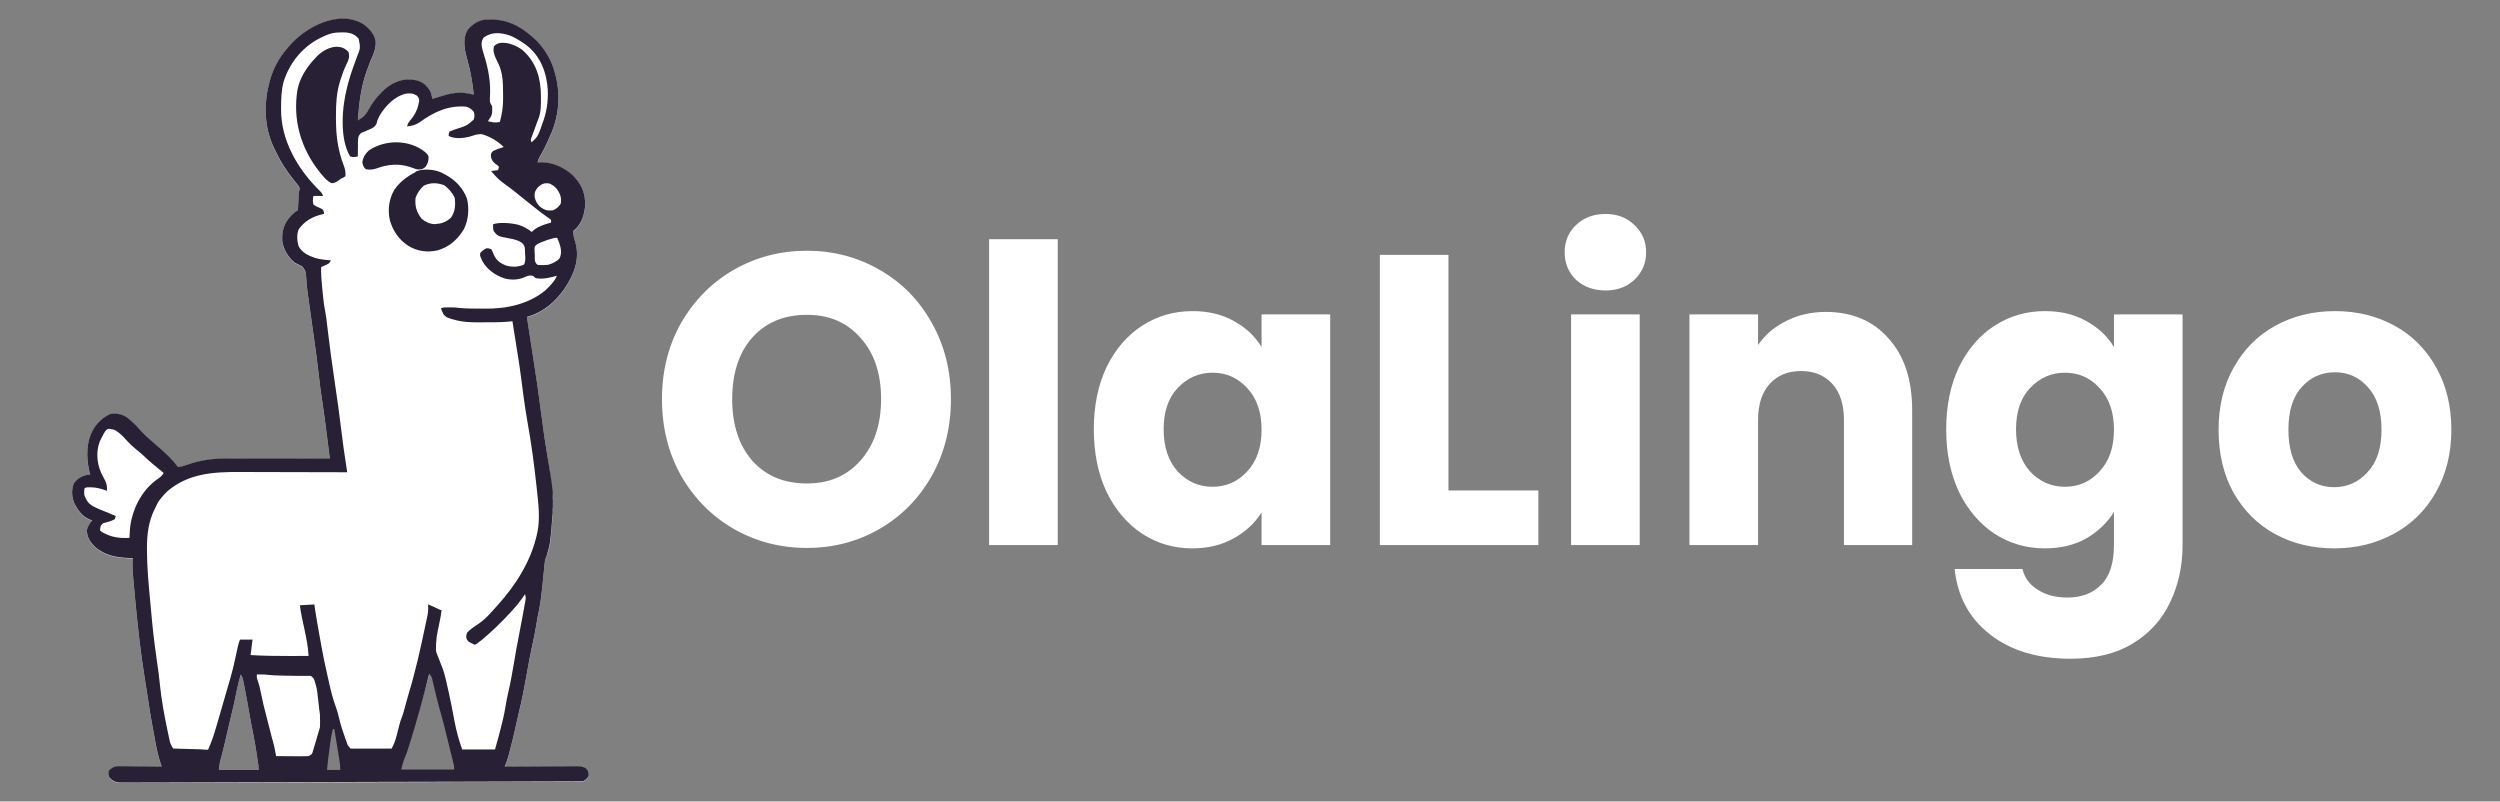 <svg width="131" height="42" viewBox="0 0 131 42" fill="none" xmlns="http://www.w3.org/2000/svg">
<rect x="0" y="0" width="131" height="42" fill="#808080" stroke="none"/>
<path fill-rule="evenodd" clip-rule="evenodd" d="M19.686 2.179C19.613 1.794 19.375 1.531 19.044 1.285C17.719 0.479 15.954 1.479 15.141 2.443L15.055 2.548C14.608 3.057 14.301 3.638 14.134 4.266L14.093 4.436C13.815 5.525 13.857 6.735 14.36 7.771C14.405 7.86 14.45 7.949 14.492 8.04C14.72 8.523 15.005 8.949 15.34 9.38L15.453 9.522L15.557 9.654C15.569 9.669 15.581 9.684 15.592 9.697C15.665 9.784 15.718 9.847 15.698 9.967C15.681 10.009 15.672 10.032 15.667 10.055C15.66 10.082 15.657 10.11 15.652 10.169L15.646 10.292L15.64 10.425L15.634 10.564C15.628 10.695 15.621 10.827 15.616 10.959L15.612 11.047C15.57 11.066 15.543 11.078 15.517 11.093C15.467 11.123 15.423 11.164 15.292 11.286C14.888 11.694 14.772 12.076 14.788 12.61C14.828 13.038 15.09 13.508 15.46 13.79C15.598 13.855 15.729 13.919 15.858 13.997C16.029 14.253 16.029 14.253 16.045 14.557C16.058 14.805 16.081 15.051 16.113 15.298L16.132 15.439C16.228 16.161 16.331 16.882 16.435 17.603C16.535 18.298 16.631 18.992 16.707 19.689C16.751 20.101 16.804 20.511 16.868 20.921C16.962 21.524 17.04 22.129 17.117 22.734C17.131 22.845 17.145 22.955 17.159 23.066C17.2 23.392 17.241 23.718 17.282 24.044C16.561 24.043 15.84 24.042 15.118 24.042C14.767 24.041 14.416 24.041 14.065 24.041C13.757 24.04 13.449 24.04 13.141 24.04C13.011 24.04 12.88 24.04 12.749 24.039C12.561 24.039 12.373 24.039 12.186 24.039H12.012C11.263 24.036 10.596 24.098 9.894 24.342C9.706 24.41 9.533 24.46 9.334 24.494C9.046 24.106 8.71 23.79 8.337 23.467C8.294 23.43 8.25 23.393 8.207 23.356C7.902 23.094 7.597 22.833 7.333 22.537C7.126 22.298 6.907 22.085 6.651 21.885C6.38 21.711 6.121 21.668 5.79 21.705C5.439 21.861 5.189 22.09 4.972 22.377C4.489 23.092 4.501 24.023 4.706 24.822L4.727 24.898H4.575C4.258 24.975 4.037 25.103 3.868 25.356C3.731 25.688 3.762 26.07 3.898 26.399C4.085 26.752 4.303 27.084 4.718 27.248L4.828 27.282L4.813 27.303C4.702 27.454 4.592 27.605 4.555 27.784C4.548 28.153 4.711 28.409 4.98 28.676C5.479 29.116 6.108 29.239 6.788 29.257L6.955 29.261C6.933 29.814 6.933 29.814 7.051 31.08C7.06 31.173 7.069 31.265 7.077 31.358C7.21 32.793 7.367 34.221 7.598 35.645C7.638 35.891 7.677 36.136 7.715 36.382L7.732 36.493C7.755 36.638 7.777 36.783 7.799 36.928L7.808 36.984C7.857 37.305 7.907 37.625 7.967 37.944C7.994 38.085 8.021 38.226 8.046 38.368C8.066 38.48 8.086 38.593 8.107 38.706L8.138 38.879C8.21 39.287 8.301 39.679 8.434 40.075L8.473 40.188C8.184 40.184 7.895 40.18 7.606 40.178C7.488 40.176 7.37 40.176 7.252 40.174C7.078 40.172 6.904 40.169 6.731 40.167L6.565 40.166C6.415 40.163 6.266 40.163 6.116 40.169C5.912 40.201 5.824 40.275 5.689 40.413C5.666 40.559 5.665 40.642 5.74 40.773C5.936 40.951 6.055 41.023 6.346 41.027L6.463 41.025C6.597 41.026 6.73 41.026 6.864 41.025C6.962 41.024 7.061 41.023 7.159 41.023C7.431 41.024 7.702 41.023 7.974 41.022C8.271 41.02 8.568 41.02 8.865 41.019C9.447 41.019 10.028 41.017 10.61 41.015C11.122 41.013 11.633 41.011 12.145 41.01L12.247 41.01L12.764 41.009C13.982 41.006 15.2 41.003 16.419 40.998C17.605 40.994 18.79 40.991 19.976 40.988L20.087 40.988L20.97 40.986C22.239 40.983 23.509 40.98 24.779 40.976L25.393 40.974C26.118 40.973 26.843 40.971 27.568 40.968L27.691 40.968L27.706 40.968C27.96 40.967 28.214 40.966 28.468 40.965C28.746 40.965 29.025 40.964 29.303 40.963L29.449 40.962L29.606 40.962H29.617C29.701 40.961 29.785 40.961 29.87 40.961C29.922 40.961 29.974 40.961 30.027 40.96L30.152 40.96C30.284 40.96 30.415 40.958 30.546 40.953C30.697 40.886 30.761 40.809 30.85 40.683C30.854 40.497 30.84 40.406 30.695 40.27C30.54 40.185 30.436 40.167 30.255 40.166L30.141 40.168C30.014 40.168 29.887 40.168 29.76 40.169C29.67 40.17 29.579 40.171 29.488 40.171C29.251 40.172 29.013 40.173 28.775 40.175C28.529 40.177 28.283 40.178 28.037 40.179C27.558 40.181 27.079 40.184 26.6 40.187L26.446 40.188C26.533 39.998 26.594 39.812 26.648 39.613L26.686 39.472C26.819 38.979 26.935 38.484 27.044 37.987L27.061 37.913C27.101 37.728 27.142 37.542 27.187 37.357C27.346 36.717 27.471 36.075 27.585 35.427C27.681 34.876 27.779 34.327 27.901 33.78C27.976 33.449 28.043 33.119 28.097 32.785C28.119 32.644 28.141 32.504 28.167 32.363C28.316 31.726 28.385 31.09 28.449 30.441C28.464 30.281 28.48 30.121 28.497 29.961L28.512 29.809L28.526 29.664L28.54 29.529C28.552 29.409 28.564 29.321 28.622 29.212C28.647 29.132 28.669 29.066 28.689 29.007C28.813 28.636 28.849 28.53 28.955 27.014C28.957 26.982 28.947 26.952 28.937 26.923C28.928 26.894 28.918 26.865 28.92 26.834C28.921 26.813 28.926 26.786 28.931 26.759C28.935 26.732 28.94 26.705 28.941 26.685C28.942 26.666 28.936 26.637 28.93 26.608C28.925 26.58 28.919 26.552 28.92 26.534C28.922 26.496 28.924 26.483 28.925 26.475C28.925 26.474 28.925 26.472 28.925 26.471C28.925 26.47 28.925 26.469 28.925 26.469C28.926 26.464 28.925 26.46 28.924 26.446C28.923 26.439 28.922 26.428 28.92 26.414C28.856 26.341 28.883 26.3 28.913 26.251C28.936 26.216 28.96 26.177 28.955 26.12L28.941 25.964L28.924 25.788C28.871 25.192 28.8 24.602 28.7 24.011C28.572 23.255 28.46 22.499 28.365 21.739C28.239 20.739 28.098 19.742 27.937 18.746C27.867 18.314 27.8 17.88 27.735 17.447L27.701 17.224C27.671 17.024 27.64 16.824 27.61 16.623C28.486 16.377 29.094 15.833 29.572 15.156C30.087 14.385 30.4 13.6 30.142 12.694L30.142 12.694C30.091 12.539 30.091 12.539 30.064 12.412L30.05 12.315L30.033 12.215C30.03 12.123 30.03 12.123 30.106 12.061C30.482 11.757 30.623 11.232 30.662 10.8C30.682 10.136 30.468 9.631 29.955 9.147C29.524 8.781 28.969 8.523 28.363 8.52L28.167 8.529C28.191 8.422 28.225 8.335 28.278 8.237C28.459 7.933 28.613 7.624 28.752 7.304C28.776 7.247 28.801 7.191 28.825 7.135C29.279 6.175 29.376 5.035 29.124 4.018L29.078 3.852C28.923 3.22 28.599 2.653 28.128 2.159C27.494 1.559 26.803 1.072 25.841 1.043L25.721 1.041C25.609 1.038 25.5 1.039 25.389 1.046C25.028 1.104 24.743 1.307 24.522 1.558C24.193 2.067 24.364 2.709 24.512 3.245C24.674 3.818 24.762 4.388 24.826 4.976C24.622 4.932 24.422 4.889 24.213 4.876L24.079 4.878C23.769 4.88 23.505 4.944 23.214 5.031L23.088 5.069L22.839 5.143L22.649 5.201C22.61 4.87 22.529 4.706 22.275 4.45C21.966 4.209 21.684 4.18 21.283 4.187C20.805 4.228 20.371 4.478 20.056 4.79L19.965 4.886C19.697 5.148 19.506 5.417 19.329 5.732C19.182 6.014 19.051 6.16 18.75 6.325C18.817 5.457 18.903 4.625 19.197 3.793L19.257 3.627C19.305 3.491 19.354 3.356 19.409 3.222L19.409 3.221C19.566 2.874 19.708 2.558 19.686 2.179ZM22.695 35.632C22.663 35.496 22.64 35.403 22.506 35.294C22.182 36.498 21.823 37.7 21.422 38.889L21.37 39.039C21.363 39.062 21.355 39.084 21.347 39.107C21.287 39.286 21.226 39.465 21.147 39.64C21.033 39.876 20.976 40.077 20.906 40.334H23.935C23.935 40.258 23.935 40.224 23.931 40.189C23.928 40.16 23.921 40.131 23.909 40.078L23.872 39.939L23.831 39.781L23.785 39.611C23.737 39.43 23.689 39.25 23.641 39.07L23.592 38.887C23.566 38.788 23.539 38.688 23.513 38.588C23.411 38.202 23.309 37.817 23.191 37.435C23.104 37.158 23.019 36.882 22.947 36.602C22.93 36.537 22.913 36.471 22.895 36.405C22.859 36.267 22.823 36.128 22.787 35.99C22.77 35.923 22.753 35.857 22.736 35.791L22.711 35.697C22.705 35.674 22.7 35.653 22.695 35.632V35.632ZM12.616 35.34C12.691 35.471 12.717 35.535 12.747 35.68L12.771 35.799L12.797 35.928L12.824 36.065C12.915 36.525 12.996 36.987 13.077 37.449C13.132 37.764 13.19 38.078 13.256 38.391C13.336 38.773 13.396 39.159 13.456 39.546L13.484 39.733C13.533 40.055 13.546 40.143 13.55 40.232C13.551 40.265 13.551 40.299 13.551 40.345H11.469C11.502 40.075 11.512 39.992 11.53 39.911C11.538 39.875 11.548 39.839 11.562 39.787L11.562 39.787L11.593 39.673L11.626 39.552C11.736 39.136 11.833 38.717 11.925 38.295C11.996 37.975 12.072 37.658 12.152 37.341C12.251 36.944 12.337 36.545 12.415 36.142C12.469 35.869 12.536 35.605 12.616 35.34ZM17.51 37.934H17.428C17.382 38.099 17.345 38.259 17.316 38.433L17.287 38.634L17.255 38.857L17.222 39.088C17.155 39.545 17.099 39.988 17.061 40.454H17.877C17.877 40.228 17.856 40.045 17.821 39.828L17.797 39.681C17.771 39.525 17.746 39.37 17.72 39.214C17.702 39.106 17.684 38.997 17.667 38.889C17.614 38.571 17.562 38.252 17.51 37.934Z" fill="white"/>
<path fill-rule="evenodd" clip-rule="evenodd" d="M19.686 2.163C19.613 1.778 19.375 1.515 19.044 1.268C17.719 0.463 15.954 1.463 15.141 2.427L15.055 2.531C14.608 3.04 14.301 3.622 14.134 4.249L14.093 4.42C13.815 5.508 13.857 6.718 14.36 7.754C14.405 7.844 14.45 7.933 14.492 8.023C14.72 8.506 15.005 8.932 15.34 9.364L15.453 9.505L15.557 9.638C15.569 9.653 15.581 9.667 15.592 9.681C15.665 9.768 15.718 9.831 15.698 9.951C15.662 10.041 15.662 10.041 15.652 10.152L15.646 10.275L15.64 10.409L15.634 10.547C15.628 10.679 15.621 10.811 15.616 10.943L15.612 11.03C15.57 11.049 15.543 11.061 15.517 11.076C15.467 11.106 15.423 11.147 15.292 11.269C14.888 11.678 14.772 12.059 14.788 12.593C14.828 13.022 15.09 13.491 15.46 13.774C15.598 13.839 15.729 13.902 15.858 13.98C16.029 14.237 16.029 14.237 16.045 14.54C16.058 14.789 16.081 15.034 16.113 15.281L16.132 15.422C16.228 16.144 16.331 16.866 16.435 17.587C16.535 18.281 16.631 18.976 16.707 19.672C16.751 20.085 16.804 20.494 16.868 20.904C16.962 21.508 17.04 22.112 17.117 22.718C17.131 22.828 17.145 22.939 17.159 23.049C17.2 23.375 17.241 23.701 17.282 24.027C16.561 24.026 15.84 24.025 15.118 24.025C14.767 24.025 14.416 24.024 14.065 24.024C13.757 24.023 13.449 24.023 13.141 24.023C13.011 24.023 12.88 24.023 12.749 24.023C12.561 24.023 12.373 24.022 12.186 24.022L12.012 24.022C11.263 24.02 10.596 24.082 9.894 24.325C9.706 24.393 9.533 24.444 9.334 24.477C9.046 24.089 8.71 23.773 8.337 23.451C8.294 23.414 8.25 23.377 8.207 23.34L8.207 23.339C7.902 23.078 7.597 22.817 7.333 22.52C7.126 22.281 6.907 22.068 6.651 21.869C6.38 21.695 6.121 21.651 5.79 21.689C5.439 21.845 5.189 22.073 4.972 22.361C4.489 23.075 4.501 24.006 4.706 24.806L4.727 24.882H4.575C4.258 24.958 4.037 25.087 3.868 25.34C3.731 25.671 3.762 26.054 3.898 26.383C4.085 26.735 4.303 27.068 4.718 27.231L4.828 27.265L4.813 27.287C4.702 27.438 4.592 27.588 4.555 27.767C4.548 28.137 4.711 28.393 4.98 28.659C5.479 29.1 6.108 29.223 6.788 29.24L6.955 29.244C6.933 29.797 6.933 29.797 7.051 31.063C7.06 31.156 7.069 31.249 7.077 31.342C7.21 32.776 7.367 34.204 7.598 35.629C7.638 35.874 7.677 36.12 7.715 36.365L7.732 36.477C7.755 36.622 7.777 36.767 7.799 36.911L7.808 36.968C7.857 37.288 7.907 37.609 7.967 37.928C7.994 38.069 8.021 38.21 8.046 38.351C8.066 38.464 8.086 38.577 8.107 38.689L8.138 38.862C8.21 39.27 8.301 39.663 8.434 40.058L8.473 40.172C8.184 40.167 7.895 40.163 7.606 40.161C7.488 40.16 7.37 40.159 7.252 40.158C7.078 40.155 6.904 40.152 6.731 40.151L6.565 40.15C6.415 40.147 6.266 40.146 6.116 40.152C5.912 40.185 5.824 40.259 5.689 40.397C5.666 40.543 5.665 40.625 5.74 40.757C5.936 40.934 6.055 41.007 6.346 41.01L6.463 41.008C6.597 41.009 6.73 41.009 6.864 41.008C6.962 41.007 7.061 41.007 7.159 41.007C7.431 41.007 7.702 41.007 7.974 41.005C8.271 41.004 8.568 41.003 8.865 41.003C9.447 41.002 10.028 41 10.61 40.998C11.122 40.996 11.633 40.994 12.145 40.993L12.247 40.993L12.764 40.992C13.982 40.989 15.2 40.986 16.419 40.982C17.605 40.978 18.79 40.974 19.976 40.971L20.087 40.971L20.97 40.969C22.239 40.966 23.509 40.963 24.779 40.96L25.393 40.958C26.118 40.956 26.843 40.954 27.568 40.952L27.691 40.951L27.706 40.951C27.96 40.95 28.214 40.949 28.468 40.949C28.746 40.948 29.025 40.947 29.303 40.946L29.512 40.945L29.606 40.945C29.746 40.945 29.887 40.944 30.027 40.944L30.152 40.943C30.284 40.943 30.415 40.941 30.546 40.936C30.697 40.87 30.761 40.793 30.85 40.666C30.854 40.481 30.84 40.39 30.695 40.253C30.54 40.168 30.436 40.151 30.255 40.15L30.141 40.151C30.014 40.151 29.887 40.152 29.76 40.153C29.67 40.154 29.579 40.154 29.488 40.155C29.251 40.155 29.013 40.156 28.775 40.158C28.529 40.16 28.283 40.162 28.037 40.163C27.558 40.164 27.079 40.167 26.6 40.171L26.446 40.172C26.533 39.982 26.594 39.795 26.648 39.596L26.686 39.455C26.819 38.963 26.935 38.468 27.044 37.971L27.06 37.897L27.061 37.896C27.101 37.711 27.142 37.525 27.187 37.341C27.346 36.7 27.471 36.058 27.585 35.41C27.681 34.86 27.779 34.31 27.901 33.764C27.976 33.433 28.043 33.102 28.097 32.768C28.119 32.628 28.141 32.487 28.167 32.347C28.316 31.709 28.385 31.073 28.449 30.424C28.464 30.264 28.48 30.104 28.497 29.944L28.512 29.793L28.526 29.647L28.54 29.512C28.552 29.392 28.564 29.304 28.622 29.195C28.649 29.098 28.672 29.021 28.694 28.952C28.802 28.601 28.847 28.456 28.95 26.987C28.95 26.964 28.95 26.939 28.949 26.911C28.948 26.853 28.947 26.79 28.95 26.747L28.958 26.626L28.964 26.514C28.967 26.457 28.966 26.456 28.965 26.447C28.964 26.439 28.963 26.429 28.962 26.387C28.961 26.362 28.963 26.335 28.964 26.305C28.967 26.246 28.971 26.177 28.962 26.087C28.959 26.06 28.961 26.043 28.962 26.026C28.963 26.009 28.964 25.992 28.962 25.967C28.959 25.936 28.96 25.906 28.962 25.875C28.963 25.845 28.965 25.815 28.962 25.787C28.914 25.253 28.822 24.711 28.732 24.179C28.721 24.118 28.711 24.056 28.7 23.994C28.572 23.239 28.46 22.482 28.365 21.723C28.239 20.723 28.098 19.726 27.937 18.73C27.867 18.297 27.8 17.864 27.735 17.43L27.701 17.207C27.671 17.007 27.64 16.807 27.61 16.607C28.486 16.36 29.094 15.816 29.572 15.14C30.087 14.369 30.4 13.584 30.142 12.677L30.142 12.677C30.091 12.523 30.091 12.523 30.064 12.396L30.05 12.298L30.033 12.199C30.032 12.154 30.031 12.131 30.039 12.112C30.048 12.092 30.067 12.076 30.106 12.044C30.482 11.741 30.623 11.216 30.662 10.784C30.682 10.119 30.468 9.615 29.955 9.13C29.524 8.765 28.969 8.506 28.363 8.504L28.167 8.512C28.191 8.405 28.225 8.319 28.278 8.22C28.459 7.916 28.613 7.607 28.752 7.287C28.776 7.231 28.801 7.174 28.825 7.118C29.279 6.158 29.376 5.018 29.124 4.001L29.078 3.835C28.923 3.203 28.599 2.637 28.128 2.143C27.494 1.542 26.803 1.056 25.841 1.026L25.721 1.024C25.609 1.022 25.5 1.023 25.389 1.03C25.028 1.087 24.743 1.291 24.522 1.542C24.193 2.05 24.364 2.692 24.512 3.228C24.674 3.801 24.762 4.372 24.826 4.959C24.622 4.915 24.422 4.873 24.213 4.859L24.079 4.861C23.769 4.863 23.505 4.927 23.214 5.014L23.088 5.052L22.839 5.127L22.649 5.184C22.61 4.853 22.529 4.689 22.275 4.434C21.966 4.192 21.684 4.163 21.283 4.171C20.805 4.211 20.371 4.461 20.056 4.774L19.965 4.869C19.697 5.131 19.506 5.4 19.329 5.715C19.182 5.997 19.051 6.144 18.75 6.309C18.817 5.441 18.903 4.609 19.197 3.776L19.257 3.61C19.305 3.474 19.354 3.339 19.409 3.205L19.409 3.204C19.566 2.858 19.708 2.542 19.686 2.163ZM16.738 2.012L16.877 1.946C17.107 1.833 17.328 1.737 17.592 1.711C17.613 1.71 17.634 1.708 17.655 1.707C18.002 1.688 18.354 1.668 18.634 1.875L18.713 1.949L18.792 2.021C18.892 2.509 18.892 2.509 18.7 2.994C18.646 3.138 18.593 3.282 18.542 3.427L18.511 3.514C18.406 3.806 18.31 4.096 18.233 4.394L18.194 4.555C17.925 5.56 17.775 7.249 18.346 8.197C18.512 8.247 18.584 8.233 18.75 8.197C18.75 8.067 18.751 7.937 18.754 7.806L18.757 7.646L18.756 7.488C18.757 7.467 18.757 7.446 18.758 7.426C18.761 7.231 18.763 7.106 18.938 6.955L19.105 6.893L19.253 6.828C19.274 6.819 19.295 6.81 19.314 6.802C19.505 6.722 19.642 6.665 19.731 6.477C19.768 6.284 19.844 6.143 19.945 5.97C20.222 5.536 20.675 5.061 21.231 4.914C21.479 4.876 21.63 4.881 21.842 5.007C21.949 5.133 21.949 5.133 21.968 5.277C21.91 5.637 21.79 5.945 21.551 6.241C21.439 6.369 21.363 6.462 21.332 6.623C21.619 6.597 21.798 6.539 22.027 6.38C22.73 5.875 23.489 5.51 24.421 5.589C24.619 5.648 24.698 5.711 24.826 5.859C24.873 6.004 24.872 6.118 24.826 6.264C24.461 6.583 24.461 6.583 23.968 6.741C23.823 6.786 23.698 6.832 23.56 6.893C23.509 7.015 23.509 7.015 23.509 7.118L23.59 7.162C23.954 7.299 24.419 7.229 24.778 7.107C24.934 7.053 25.063 7.031 25.231 7.028C25.675 7.145 26.085 7.401 26.395 7.703C26.198 7.762 26.018 7.824 25.835 7.911C25.725 8.031 25.719 8.062 25.724 8.211C25.756 8.389 25.824 8.472 25.971 8.594C26.071 8.66 26.071 8.66 26.142 8.737C26.132 8.835 26.132 8.835 26.091 8.917L25.737 8.962L25.794 9.032L25.889 9.142C26.057 9.337 26.24 9.496 26.455 9.65C26.655 9.792 26.849 9.938 27.037 10.092L27.062 10.112C27.177 10.206 27.293 10.3 27.41 10.392C27.612 10.547 27.81 10.706 28.006 10.867C28.209 11.035 28.418 11.192 28.635 11.345C28.772 11.435 28.772 11.435 28.876 11.525V11.66C28.853 11.667 28.83 11.674 28.807 11.681C28.517 11.768 28.235 11.852 27.999 12.034L27.863 12.155C27.648 11.982 27.432 11.863 27.158 11.778C26.801 11.688 26.174 11.632 25.838 11.75C25.832 11.88 25.828 11.991 25.873 12.116C26.077 12.374 26.077 12.374 26.67 12.489L26.691 12.493C26.927 12.538 27.139 12.578 27.334 12.714C27.467 12.837 27.498 12.909 27.508 13.079L27.509 13.189C27.51 13.236 27.514 13.286 27.517 13.337C27.53 13.517 27.544 13.711 27.458 13.864C27.154 13.996 26.827 14.007 26.507 13.911C26.142 13.759 25.979 13.604 25.841 13.268C25.819 13.205 25.808 13.176 25.794 13.148C25.782 13.123 25.766 13.099 25.737 13.054C25.614 13.012 25.614 13.012 25.484 13.009C25.398 13.058 25.357 13.082 25.318 13.11C25.281 13.138 25.247 13.171 25.18 13.234C25.165 13.282 25.155 13.314 25.154 13.346C25.151 13.408 25.179 13.471 25.262 13.656C25.503 14.107 25.935 14.426 26.46 14.597C26.805 14.675 27.131 14.672 27.455 14.538C27.617 14.465 27.729 14.415 27.914 14.448C27.97 14.477 27.986 14.498 28.001 14.516C28.02 14.539 28.035 14.558 28.116 14.583C28.446 14.632 28.762 14.561 29.076 14.478L29.18 14.448C29.072 14.736 28.805 14.997 28.574 15.217C27.695 15.938 26.551 16.19 25.39 16.173C25.3 16.172 25.21 16.171 25.12 16.171C25.03 16.17 24.941 16.17 24.852 16.169L24.723 16.168C24.496 16.166 24.274 16.16 24.049 16.134C23.864 16.112 23.864 16.112 23.684 16.106L23.516 16.107C23.495 16.107 23.474 16.106 23.455 16.106C23.328 16.105 23.226 16.103 23.104 16.157C23.14 16.262 23.183 16.36 23.234 16.46C23.338 16.606 23.446 16.65 23.627 16.704L23.762 16.742C24.217 16.877 24.647 16.893 25.121 16.891C25.257 16.889 25.393 16.888 25.529 16.887C25.619 16.887 25.709 16.887 25.799 16.887L25.929 16.886C26.172 16.885 26.41 16.877 26.652 16.854L26.851 16.832C26.897 17.122 26.944 17.413 26.99 17.703L26.99 17.706L26.991 17.708L26.991 17.71C27.009 17.828 27.028 17.945 27.047 18.063C27.058 18.132 27.069 18.201 27.08 18.269L27.081 18.276C27.17 18.828 27.259 19.381 27.325 19.936C27.356 20.2 27.391 20.464 27.427 20.728L27.452 20.902C27.506 21.292 27.564 21.681 27.633 22.07C27.84 23.218 27.996 24.372 28.119 25.53L28.132 25.657C28.136 25.692 28.14 25.726 28.144 25.761C28.22 26.458 28.3 27.182 28.164 27.875L28.139 27.985C27.835 29.372 27.054 30.631 26.065 31.725C26.017 31.777 25.97 31.83 25.923 31.883L25.906 31.902C25.66 32.178 25.411 32.458 25.095 32.675C25.063 32.697 25.03 32.718 24.997 32.74L24.997 32.74C24.809 32.865 24.616 32.993 24.471 33.156C24.467 33.174 24.462 33.19 24.459 33.205C24.424 33.335 24.411 33.383 24.476 33.527C24.49 33.557 24.558 33.629 24.593 33.647C24.619 33.66 24.64 33.671 24.657 33.68C24.666 33.684 24.674 33.688 24.683 33.693C24.688 33.695 24.693 33.698 24.698 33.7C24.738 33.72 24.779 33.739 24.876 33.786C25.059 33.767 26.806 32.207 27.46 31.209L27.509 31.133C27.564 31.279 27.549 31.374 27.523 31.524L27.503 31.628C27.483 31.74 27.463 31.853 27.442 31.966C27.428 32.043 27.414 32.119 27.4 32.196C27.336 32.551 27.27 32.906 27.199 33.26C27.142 33.539 27.089 33.819 27.041 34.1L27.019 34.227C26.989 34.399 26.959 34.572 26.93 34.744C26.845 35.245 26.758 35.743 26.643 36.239C26.585 36.491 26.532 36.741 26.493 36.996C26.454 37.254 26.4 37.507 26.339 37.761L26.3 37.918C26.191 38.372 26.067 38.821 25.939 39.272H24.218C24.046 38.786 23.915 38.31 23.819 37.808C23.779 37.59 23.737 37.372 23.694 37.155L23.668 37.019C23.577 36.56 23.478 36.103 23.371 35.646L23.345 35.537C23.26 35.169 23.129 34.846 22.99 34.503L22.99 34.503V34.503C22.964 34.438 22.937 34.373 22.911 34.307C22.863 34.187 22.845 34.127 22.845 34.067C22.845 33.89 22.845 33.813 22.85 33.737C22.853 33.678 22.858 33.62 22.869 33.518L22.869 33.517C22.873 33.471 22.879 33.416 22.886 33.347C22.917 33.15 22.956 32.964 22.996 32.779C23.052 32.512 23.108 32.25 23.137 31.967C23.079 31.967 23.044 31.949 22.919 31.887L22.911 31.883L22.744 31.807L22.576 31.731C22.543 31.716 22.524 31.707 22.506 31.699L22.506 31.698C22.487 31.69 22.469 31.681 22.438 31.667C22.444 31.867 22.439 32.057 22.399 32.256L22.378 32.354C22.355 32.462 22.332 32.571 22.309 32.679C22.293 32.756 22.277 32.833 22.26 32.91C22.02 34.048 21.768 35.188 21.427 36.307C21.365 36.51 21.307 36.712 21.254 36.917L21.245 36.954C21.188 37.175 21.131 37.394 21.048 37.608C21 37.729 20.961 37.846 20.931 37.971C20.891 38.136 20.85 38.299 20.805 38.463L20.779 38.559L20.755 38.65L20.73 38.739H20.73C20.644 38.984 20.644 38.984 20.522 39.227H19.231H18.371C18.329 39.177 18.3 39.142 18.278 39.117C18.246 39.079 18.231 39.062 18.22 39.042C18.21 39.025 18.204 39.005 18.192 38.969C18.182 38.938 18.168 38.895 18.143 38.829L18.092 38.688C17.971 38.352 17.86 38.018 17.779 37.673C17.729 37.456 17.674 37.247 17.596 37.037C17.443 36.629 17.342 36.215 17.247 35.794L17.246 35.786C17.217 35.658 17.189 35.529 17.159 35.401C17.031 34.853 16.921 34.303 16.822 33.75C16.796 33.603 16.77 33.456 16.743 33.309L16.734 33.258C16.655 32.819 16.576 32.381 16.511 31.94L16.472 31.672L15.713 31.717C15.741 31.934 15.776 32.148 15.822 32.363C15.837 32.434 15.853 32.504 15.867 32.575C15.892 32.689 15.916 32.803 15.941 32.917C16.046 33.402 16.144 33.877 16.169 34.371C15.931 34.371 15.694 34.372 15.457 34.373C15.359 34.373 15.261 34.373 15.162 34.373C14.483 34.376 13.809 34.365 13.131 34.326L13.232 33.516H12.574C12.475 33.797 12.475 33.797 12.353 34.39C12.274 34.773 12.181 35.152 12.073 35.529C12.045 35.625 12.017 35.722 11.989 35.819C11.776 36.564 11.561 37.31 11.341 38.054L11.29 38.227C11.181 38.598 11.059 38.928 10.903 39.287C10.787 39.287 10.705 39.28 10.621 39.273C10.579 39.269 10.535 39.266 10.487 39.263L10.304 39.258C10.204 39.255 10.104 39.252 10.004 39.25C9.934 39.248 9.865 39.246 9.796 39.244C9.591 39.238 9.387 39.233 9.182 39.227H9.081C9.01 39.133 8.989 39.084 8.961 39.018C8.948 38.986 8.933 38.95 8.91 38.904L8.886 38.791C8.86 38.668 8.833 38.545 8.808 38.422L8.78 38.291C8.606 37.466 8.454 36.647 8.372 35.81C8.34 35.475 8.299 35.144 8.246 34.812L8.246 34.812C8.135 34.005 8.08 33.602 8.034 33.198C7.988 32.794 7.951 32.389 7.878 31.58L7.866 31.448C7.783 30.572 7.702 29.699 7.701 28.82L7.701 28.724C7.702 27.996 7.776 27.338 8.11 26.665L8.17 26.546C8.294 26.235 8.533 25.98 8.777 25.736C9.87 24.81 11.156 24.725 12.587 24.732C12.779 24.733 12.971 24.734 13.163 24.734C13.526 24.734 13.89 24.735 14.253 24.737C14.67 24.738 15.086 24.739 15.503 24.74C16.364 24.741 17.226 24.743 18.087 24.746L18.194 24.747C18.171 24.595 18.148 24.442 18.125 24.29L18.096 24.102C18.026 23.636 17.96 23.169 17.904 22.701C17.797 21.793 17.669 20.888 17.535 19.983C17.402 19.084 17.277 18.184 17.172 17.282C17.168 17.238 17.163 17.195 17.157 17.151C17.123 16.846 17.088 16.541 17.028 16.239C16.972 15.964 16.943 15.687 16.916 15.408C16.906 15.307 16.896 15.207 16.886 15.106C16.848 14.736 16.818 14.37 16.827 13.999L16.925 13.954L17.051 13.895C17.065 13.889 17.077 13.883 17.089 13.877C17.229 13.813 17.276 13.792 17.333 13.639C17.059 13.621 16.788 13.595 16.526 13.521C16.157 13.397 15.837 13.24 15.655 12.918C15.565 12.64 15.536 12.282 15.656 12.009C15.954 11.595 16.352 11.356 16.884 11.23L16.979 11.21L16.969 11.105C16.928 10.986 16.928 10.986 16.812 10.92C16.665 10.862 16.545 10.807 16.422 10.716C16.404 10.607 16.394 10.551 16.394 10.496C16.394 10.439 16.403 10.382 16.422 10.266H16.928C16.877 10.131 16.877 10.131 16.809 10.055C15.584 8.867 14.717 7.35 14.728 5.714L14.729 5.62C14.731 5.17 14.741 4.728 14.861 4.288C15.146 3.361 15.789 2.502 16.738 2.012ZM22.663 35.648C22.633 35.513 22.612 35.421 22.489 35.313C22.192 36.509 21.863 37.702 21.495 38.883L21.448 39.032C21.441 39.054 21.434 39.076 21.427 39.099C21.372 39.277 21.316 39.455 21.243 39.628C21.139 39.863 21.087 40.062 21.023 40.317H23.799C23.799 40.242 23.799 40.208 23.795 40.173C23.792 40.145 23.786 40.116 23.775 40.063L23.741 39.925L23.703 39.768L23.662 39.599C23.618 39.42 23.574 39.241 23.529 39.062L23.485 38.881C23.46 38.782 23.436 38.682 23.412 38.583V38.583C23.319 38.201 23.225 37.818 23.117 37.439C23.037 37.164 22.959 36.889 22.893 36.612C22.877 36.547 22.862 36.481 22.846 36.416C22.812 36.279 22.779 36.141 22.747 36.004C22.731 35.938 22.716 35.872 22.7 35.806L22.677 35.713C22.672 35.69 22.667 35.669 22.663 35.648ZM12.616 35.34C12.691 35.47 12.717 35.534 12.747 35.68L12.771 35.798L12.797 35.928L12.824 36.065C12.915 36.524 12.996 36.986 13.077 37.448C13.132 37.764 13.19 38.078 13.256 38.39C13.336 38.773 13.396 39.158 13.456 39.545L13.484 39.732C13.551 40.176 13.551 40.176 13.551 40.344H11.469C11.502 40.075 11.512 39.992 11.53 39.911C11.538 39.875 11.548 39.839 11.562 39.787L11.562 39.787L11.593 39.673L11.626 39.552C11.736 39.135 11.833 38.717 11.925 38.295C11.996 37.975 12.072 37.657 12.152 37.34C12.251 36.944 12.337 36.545 12.415 36.142C12.469 35.868 12.536 35.604 12.616 35.34ZM17.518 38.199H17.448C17.409 38.34 17.377 38.476 17.352 38.624L17.328 38.795L17.3 38.984L17.273 39.181C17.216 39.57 17.168 39.947 17.136 40.344H17.83C17.83 40.152 17.812 39.996 17.782 39.811L17.762 39.686C17.74 39.554 17.718 39.421 17.697 39.288C17.681 39.196 17.666 39.104 17.651 39.012C17.607 38.741 17.562 38.47 17.518 38.199Z" fill="#282034"/>
<path d="M23.151 9.054C23.186 9.073 23.221 9.093 23.257 9.112C23.294 9.131 23.332 9.151 23.37 9.17C23.878 9.451 24.264 9.858 24.472 10.416C24.598 10.937 24.544 11.549 24.3 12.022C23.971 12.562 23.531 12.946 22.93 13.118C22.402 13.241 21.863 13.168 21.4 12.884C20.901 12.558 20.591 12.112 20.426 11.531C20.312 10.983 20.378 10.434 20.662 9.949C20.869 9.646 21.112 9.42 21.417 9.225C21.443 9.209 21.468 9.193 21.494 9.176C21.599 9.111 21.623 9.1 21.739 9.04C21.798 8.98 21.798 8.98 21.859 8.961C22.249 8.828 22.783 8.878 23.151 9.054Z" fill="#282034"/>
<path d="M17.957 2.504C18.081 2.563 18.177 2.626 18.262 2.728C18.33 2.966 18.277 3.135 18.164 3.351C18.032 3.616 17.935 3.884 17.848 4.164C17.836 4.2 17.825 4.237 17.812 4.275C17.627 4.884 17.602 5.482 17.604 6.11C17.604 6.152 17.604 6.194 17.604 6.237C17.606 7.082 17.698 7.855 18.006 8.654C18.082 8.853 18.121 9.019 18.098 9.234C18 9.305 18 9.305 17.86 9.366C17.805 9.405 17.75 9.446 17.696 9.486C17.58 9.561 17.531 9.585 17.386 9.602C17.149 9.503 17.017 9.333 16.859 9.146C16.826 9.107 16.793 9.067 16.758 9.027C15.741 7.752 15.337 6.257 15.588 4.696C15.713 4.072 16.074 3.513 16.526 3.041C16.552 3.013 16.578 2.984 16.604 2.955C16.933 2.618 17.463 2.331 17.957 2.504Z" fill="#282034"/>
<path d="M6.014 22.53C6.255 22.672 6.414 22.826 6.587 23.024C6.803 23.27 7.044 23.478 7.307 23.689C7.417 23.779 7.519 23.869 7.618 23.967C7.741 24.085 7.867 24.198 7.999 24.308C8.034 24.337 8.069 24.366 8.105 24.396C8.262 24.525 8.418 24.654 8.575 24.783C8.495 24.932 8.4 25.006 8.246 25.108C7.361 25.737 6.906 26.77 6.81 27.706C6.796 27.865 6.788 28.024 6.783 28.183C6.236 28.216 5.813 28.146 5.356 27.887C5.32 27.859 5.284 27.83 5.246 27.8C5.25 27.63 5.253 27.54 5.4 27.418C5.502 27.389 5.604 27.36 5.707 27.333C5.875 27.279 5.875 27.279 6.014 27.205C6.05 27.118 6.05 27.118 6.066 27.035C5.986 27.003 5.986 27.003 5.904 26.971C4.657 26.47 4.657 26.47 4.427 25.973C4.402 25.835 4.408 25.731 4.427 25.59C4.512 25.519 4.611 25.537 4.728 25.534C5.05 25.535 5.312 25.612 5.605 25.718C5.624 25.449 5.574 25.277 5.432 25.038C5.095 24.457 4.993 23.759 5.227 23.133C5.58 22.41 5.58 22.41 6.014 22.53Z" fill="white"/>
<path d="M26.723 1.863C26.985 1.972 27.211 2.111 27.437 2.263C27.47 2.285 27.503 2.308 27.537 2.331C28.349 2.937 28.648 3.843 28.703 4.711C28.728 5.344 28.645 5.901 28.41 6.504C28.375 6.595 28.344 6.686 28.315 6.779C28.221 7.066 28.113 7.248 27.852 7.457C27.779 7.338 27.823 7.283 27.869 7.156C27.885 7.113 27.901 7.069 27.917 7.024C27.934 6.978 27.951 6.932 27.969 6.885C28.018 6.75 28.067 6.615 28.116 6.48C28.145 6.399 28.177 6.318 28.209 6.238C28.35 5.876 28.348 5.513 28.345 5.137C28.345 5.103 28.345 5.069 28.345 5.034C28.339 4.143 28.131 3.266 27.347 2.599C27.034 2.386 26.656 2.215 26.239 2.244C26.065 2.277 25.988 2.316 25.88 2.434C25.806 2.764 25.97 3.034 26.116 3.336C26.352 3.828 26.358 4.351 26.36 4.874C26.36 4.968 26.362 5.062 26.363 5.156C26.367 5.582 26.305 5.977 26.192 6.393C25.952 6.441 25.803 6.414 25.569 6.35C25.673 6.18 25.673 6.18 25.727 6.103C25.788 5.988 25.79 5.9 25.79 5.775C25.79 5.735 25.79 5.695 25.79 5.654C25.786 5.543 25.786 5.543 25.724 5.464C25.659 5.346 25.665 5.263 25.672 5.134C25.674 5.087 25.675 5.039 25.677 4.99C25.679 4.939 25.681 4.889 25.683 4.836C25.697 4.078 25.525 3.364 25.289 2.634C25.225 2.397 25.195 2.182 25.345 1.968C25.763 1.662 26.219 1.696 26.723 1.863Z" fill="white"/>
<path d="M17.658 2.681C17.634 2.857 17.583 3.008 17.523 3.172C16.951 4.769 16.896 6.869 17.455 8.485C17.509 8.62 17.564 8.753 17.625 8.884C17.658 8.98 17.658 8.98 17.617 9.115C16.694 8.014 16.232 6.582 16.272 5.091C16.304 4.399 16.474 3.634 16.927 3.131C17.378 2.681 17.378 2.681 17.658 2.681Z" fill="#282034"/>
<path d="M26.4 2.44C26.843 2.628 27.159 3.064 27.362 3.478C27.408 3.597 27.446 3.713 27.478 3.837C27.501 3.925 27.526 4.013 27.552 4.101C27.67 4.506 27.686 4.886 27.681 5.306C27.681 5.401 27.681 5.401 27.681 5.497C27.678 6.066 27.619 6.576 27.381 7.097C27.356 7.154 27.356 7.154 27.331 7.211C27.291 7.301 27.251 7.391 27.21 7.48C27.179 7.465 27.149 7.45 27.117 7.434C27.004 7.378 27.004 7.378 26.868 7.329C26.755 7.233 26.755 7.233 26.742 7.143C26.747 6.91 26.763 6.682 26.791 6.451C26.899 5.542 26.946 4.576 26.755 3.676C26.738 3.585 26.738 3.585 26.721 3.493C26.657 3.167 26.581 2.918 26.4 2.638C26.4 2.573 26.4 2.508 26.4 2.44Z" fill="#282034"/>
<path d="M22.298 7.987C22.407 8.09 22.407 8.09 22.457 8.207C22.457 8.447 22.426 8.563 22.288 8.756C22.108 8.893 22.041 8.888 21.822 8.87C21.717 8.836 21.613 8.799 21.511 8.759C20.898 8.556 20.352 8.601 19.749 8.82C19.54 8.889 19.392 8.903 19.175 8.87C19.039 8.754 19.021 8.675 18.986 8.497C19.031 8.227 19.142 8.062 19.334 7.876C20.208 7.3 21.468 7.301 22.298 7.987Z" fill="#282034"/>
<path d="M23.273 9.704C23.516 9.883 23.698 10.092 23.832 10.375C23.87 10.759 23.854 11.07 23.639 11.396C23.373 11.65 23.122 11.724 22.773 11.746C22.505 11.729 22.306 11.636 22.095 11.463C21.827 11.108 21.737 10.829 21.773 10.375C21.866 10.106 22.001 9.928 22.199 9.734C22.562 9.556 22.898 9.569 23.273 9.704Z" fill="white"/>
<path d="M29.195 12.462C29.346 12.794 29.5 13.219 29.309 13.557C29.16 13.703 28.941 13.819 28.709 13.878C28.526 13.894 28.35 13.899 28.168 13.878C27.98 13.736 28.029 13.533 28.023 13.342C28.02 13.3 28.016 13.258 28.012 13.214C28.005 12.911 28.005 12.911 28.161 12.786C28.286 12.722 28.409 12.671 28.547 12.624C28.6 12.604 28.653 12.585 28.708 12.565C28.752 12.552 28.795 12.54 28.84 12.528C28.885 12.515 28.929 12.502 28.975 12.489C29.087 12.462 29.087 12.462 29.195 12.462Z" fill="white"/>
<path d="M28.786 9.615C29.057 9.729 29.214 9.905 29.341 10.18C29.405 10.367 29.411 10.482 29.38 10.681C29.265 10.836 29.148 10.961 28.969 11.02C28.698 11.054 28.542 11.016 28.319 10.85C28.144 10.694 28.053 10.528 28.01 10.293C28.01 10.06 28.048 9.982 28.192 9.809C28.391 9.631 28.527 9.572 28.786 9.615Z" fill="white"/>
<path d="M13.455 35.342C13.658 35.339 13.845 35.337 14.045 35.363C14.275 35.389 14.501 35.396 14.732 35.4C14.799 35.402 14.799 35.402 14.867 35.403C15.007 35.406 15.148 35.409 15.288 35.411C15.384 35.413 15.479 35.415 15.575 35.417C15.809 35.422 16.013 35.409 16.247 35.414C16.305 35.414 16.363 35.474 16.363 35.474C16.422 35.534 16.422 35.534 16.436 35.564C16.476 35.642 16.476 35.642 16.504 35.741C16.515 35.778 16.525 35.814 16.537 35.852C16.552 35.91 16.552 35.91 16.569 35.968C16.648 36.244 16.713 37.154 16.766 37.454C16.771 37.934 16.771 37.634 16.771 37.874C16.771 37.934 16.771 38.054 16.766 38.107C16.727 38.24 16.688 38.373 16.648 38.506C16.635 38.553 16.621 38.601 16.607 38.65C16.566 38.791 16.524 38.933 16.482 39.074C16.469 39.119 16.456 39.163 16.443 39.209C16.431 39.25 16.418 39.291 16.405 39.333C16.394 39.369 16.384 39.405 16.372 39.443C16.329 39.531 16.329 39.531 16.17 39.62C16.038 39.628 15.913 39.631 15.781 39.629C15.744 39.629 15.706 39.629 15.668 39.629C15.548 39.628 15.428 39.627 15.308 39.626C15.227 39.626 15.145 39.625 15.064 39.625C14.865 39.624 14.666 39.622 14.466 39.62C14.46 39.583 14.453 39.545 14.447 39.506C14.398 39.227 14.34 38.957 14.254 38.684C14.22 38.557 14.188 38.43 14.157 38.303C14.085 38.014 14.012 37.727 13.936 37.439C13.844 37.09 13.755 36.742 13.689 36.389C13.643 36.143 13.588 35.898 13.502 35.659C13.455 35.52 13.455 35.52 13.455 35.342Z" fill="white"/>
<path d="M42.279 28.712C40.891 28.712 39.615 28.38 38.452 27.716C37.302 27.052 36.384 26.128 35.697 24.944C35.024 23.745 34.688 22.402 34.688 20.915C34.688 19.428 35.024 18.092 35.697 16.908C36.384 15.724 37.302 14.8 38.452 14.136C39.615 13.472 40.891 13.139 42.279 13.139C43.667 13.139 44.936 13.472 46.085 14.136C47.249 14.8 48.16 15.724 48.819 16.908C49.492 18.092 49.828 19.428 49.828 20.915C49.828 22.402 49.492 23.745 48.819 24.944C48.146 26.128 47.235 27.052 46.085 27.716C44.936 28.38 43.667 28.712 42.279 28.712ZM42.279 25.334C43.457 25.334 44.396 24.929 45.097 24.121C45.812 23.312 46.169 22.244 46.169 20.915C46.169 19.572 45.812 18.504 45.097 17.71C44.396 16.901 43.457 16.497 42.279 16.497C41.087 16.497 40.134 16.894 39.419 17.688C38.718 18.482 38.367 19.558 38.367 20.915C38.367 22.258 38.718 23.334 39.419 24.142C40.134 24.937 41.087 25.334 42.279 25.334ZM55.425 12.533V28.561H51.829V12.533H55.425ZM57.316 22.496C57.316 21.255 57.54 20.164 57.989 19.226C58.451 18.287 59.075 17.565 59.86 17.06C60.645 16.555 61.521 16.302 62.489 16.302C63.316 16.302 64.038 16.475 64.655 16.822C65.286 17.168 65.769 17.623 66.106 18.186V16.475H69.702V28.561H66.106V26.85C65.755 27.413 65.265 27.868 64.634 28.214C64.017 28.561 63.295 28.734 62.468 28.734C61.514 28.734 60.645 28.481 59.86 27.976C59.075 27.456 58.451 26.727 57.989 25.788C57.54 24.835 57.316 23.738 57.316 22.496ZM66.106 22.518C66.106 21.594 65.853 20.865 65.349 20.33C64.858 19.796 64.255 19.529 63.54 19.529C62.825 19.529 62.215 19.796 61.711 20.33C61.22 20.85 60.975 21.572 60.975 22.496C60.975 23.42 61.22 24.157 61.711 24.706C62.215 25.24 62.825 25.507 63.54 25.507C64.255 25.507 64.858 25.24 65.349 24.706C65.853 24.171 66.106 23.442 66.106 22.518ZM75.899 25.702H80.609V28.561H72.303V13.356H75.899V25.702ZM84.133 15.219C83.502 15.219 82.984 15.031 82.577 14.656C82.184 14.266 81.988 13.789 81.988 13.226C81.988 12.649 82.184 12.172 82.577 11.797C82.984 11.407 83.502 11.212 84.133 11.212C84.75 11.212 85.255 11.407 85.647 11.797C86.054 12.172 86.257 12.649 86.257 13.226C86.257 13.789 86.054 14.266 85.647 14.656C85.255 15.031 84.75 15.219 84.133 15.219ZM85.921 16.475V28.561H82.325V16.475H85.921ZM95.676 16.345C97.05 16.345 98.144 16.807 98.957 17.731C99.784 18.641 100.198 19.897 100.198 21.5V28.561H96.623V21.998C96.623 21.189 96.419 20.561 96.013 20.114C95.606 19.666 95.06 19.442 94.373 19.442C93.686 19.442 93.139 19.666 92.732 20.114C92.326 20.561 92.123 21.189 92.123 21.998V28.561H88.527V16.475H92.123V18.078C92.487 17.544 92.978 17.125 93.594 16.822C94.211 16.504 94.905 16.345 95.676 16.345ZM107.155 16.302C107.982 16.302 108.704 16.475 109.321 16.822C109.951 17.168 110.435 17.623 110.772 18.186V16.475H114.367V28.539C114.367 29.651 114.15 30.655 113.716 31.55C113.295 32.459 112.643 33.181 111.76 33.716C110.891 34.25 109.804 34.517 108.5 34.517C106.762 34.517 105.353 34.091 104.273 33.239C103.194 32.402 102.577 31.261 102.423 29.817H105.977C106.089 30.279 106.355 30.64 106.776 30.9C107.197 31.174 107.715 31.312 108.332 31.312C109.075 31.312 109.664 31.088 110.099 30.64C110.547 30.207 110.772 29.507 110.772 28.539V26.828C110.421 27.391 109.937 27.853 109.321 28.214C108.704 28.561 107.982 28.734 107.155 28.734C106.187 28.734 105.311 28.481 104.526 27.976C103.741 27.456 103.117 26.727 102.654 25.788C102.206 24.835 101.981 23.738 101.981 22.496C101.981 21.255 102.206 20.164 102.654 19.226C103.117 18.287 103.741 17.565 104.526 17.06C105.311 16.555 106.187 16.302 107.155 16.302ZM110.772 22.518C110.772 21.594 110.519 20.865 110.014 20.33C109.524 19.796 108.921 19.529 108.206 19.529C107.491 19.529 106.881 19.796 106.376 20.33C105.886 20.85 105.64 21.572 105.64 22.496C105.64 23.42 105.886 24.157 106.376 24.706C106.881 25.24 107.491 25.507 108.206 25.507C108.921 25.507 109.524 25.24 110.014 24.706C110.519 24.171 110.772 23.442 110.772 22.518ZM122.31 28.734C121.161 28.734 120.123 28.481 119.198 27.976C118.287 27.471 117.565 26.749 117.032 25.81C116.513 24.872 116.254 23.774 116.254 22.518C116.254 21.276 116.52 20.186 117.053 19.247C117.586 18.294 118.315 17.565 119.24 17.06C120.165 16.555 121.203 16.302 122.352 16.302C123.502 16.302 124.54 16.555 125.465 17.06C126.39 17.565 127.119 18.294 127.652 19.247C128.184 20.186 128.451 21.276 128.451 22.518C128.451 23.76 128.177 24.857 127.631 25.81C127.098 26.749 126.362 27.471 125.423 27.976C124.497 28.481 123.46 28.734 122.31 28.734ZM122.31 25.529C122.997 25.529 123.579 25.269 124.055 24.749C124.547 24.229 124.791 23.485 124.791 22.518C124.791 21.551 124.554 20.807 124.077 20.287C123.614 19.767 123.039 19.507 122.352 19.507C121.652 19.507 121.069 19.767 120.606 20.287C120.144 20.792 119.913 21.536 119.913 22.518C119.913 23.485 120.137 24.229 120.585 24.749C121.048 25.269 121.624 25.529 122.31 25.529Z" fill="white"/>
</svg>
